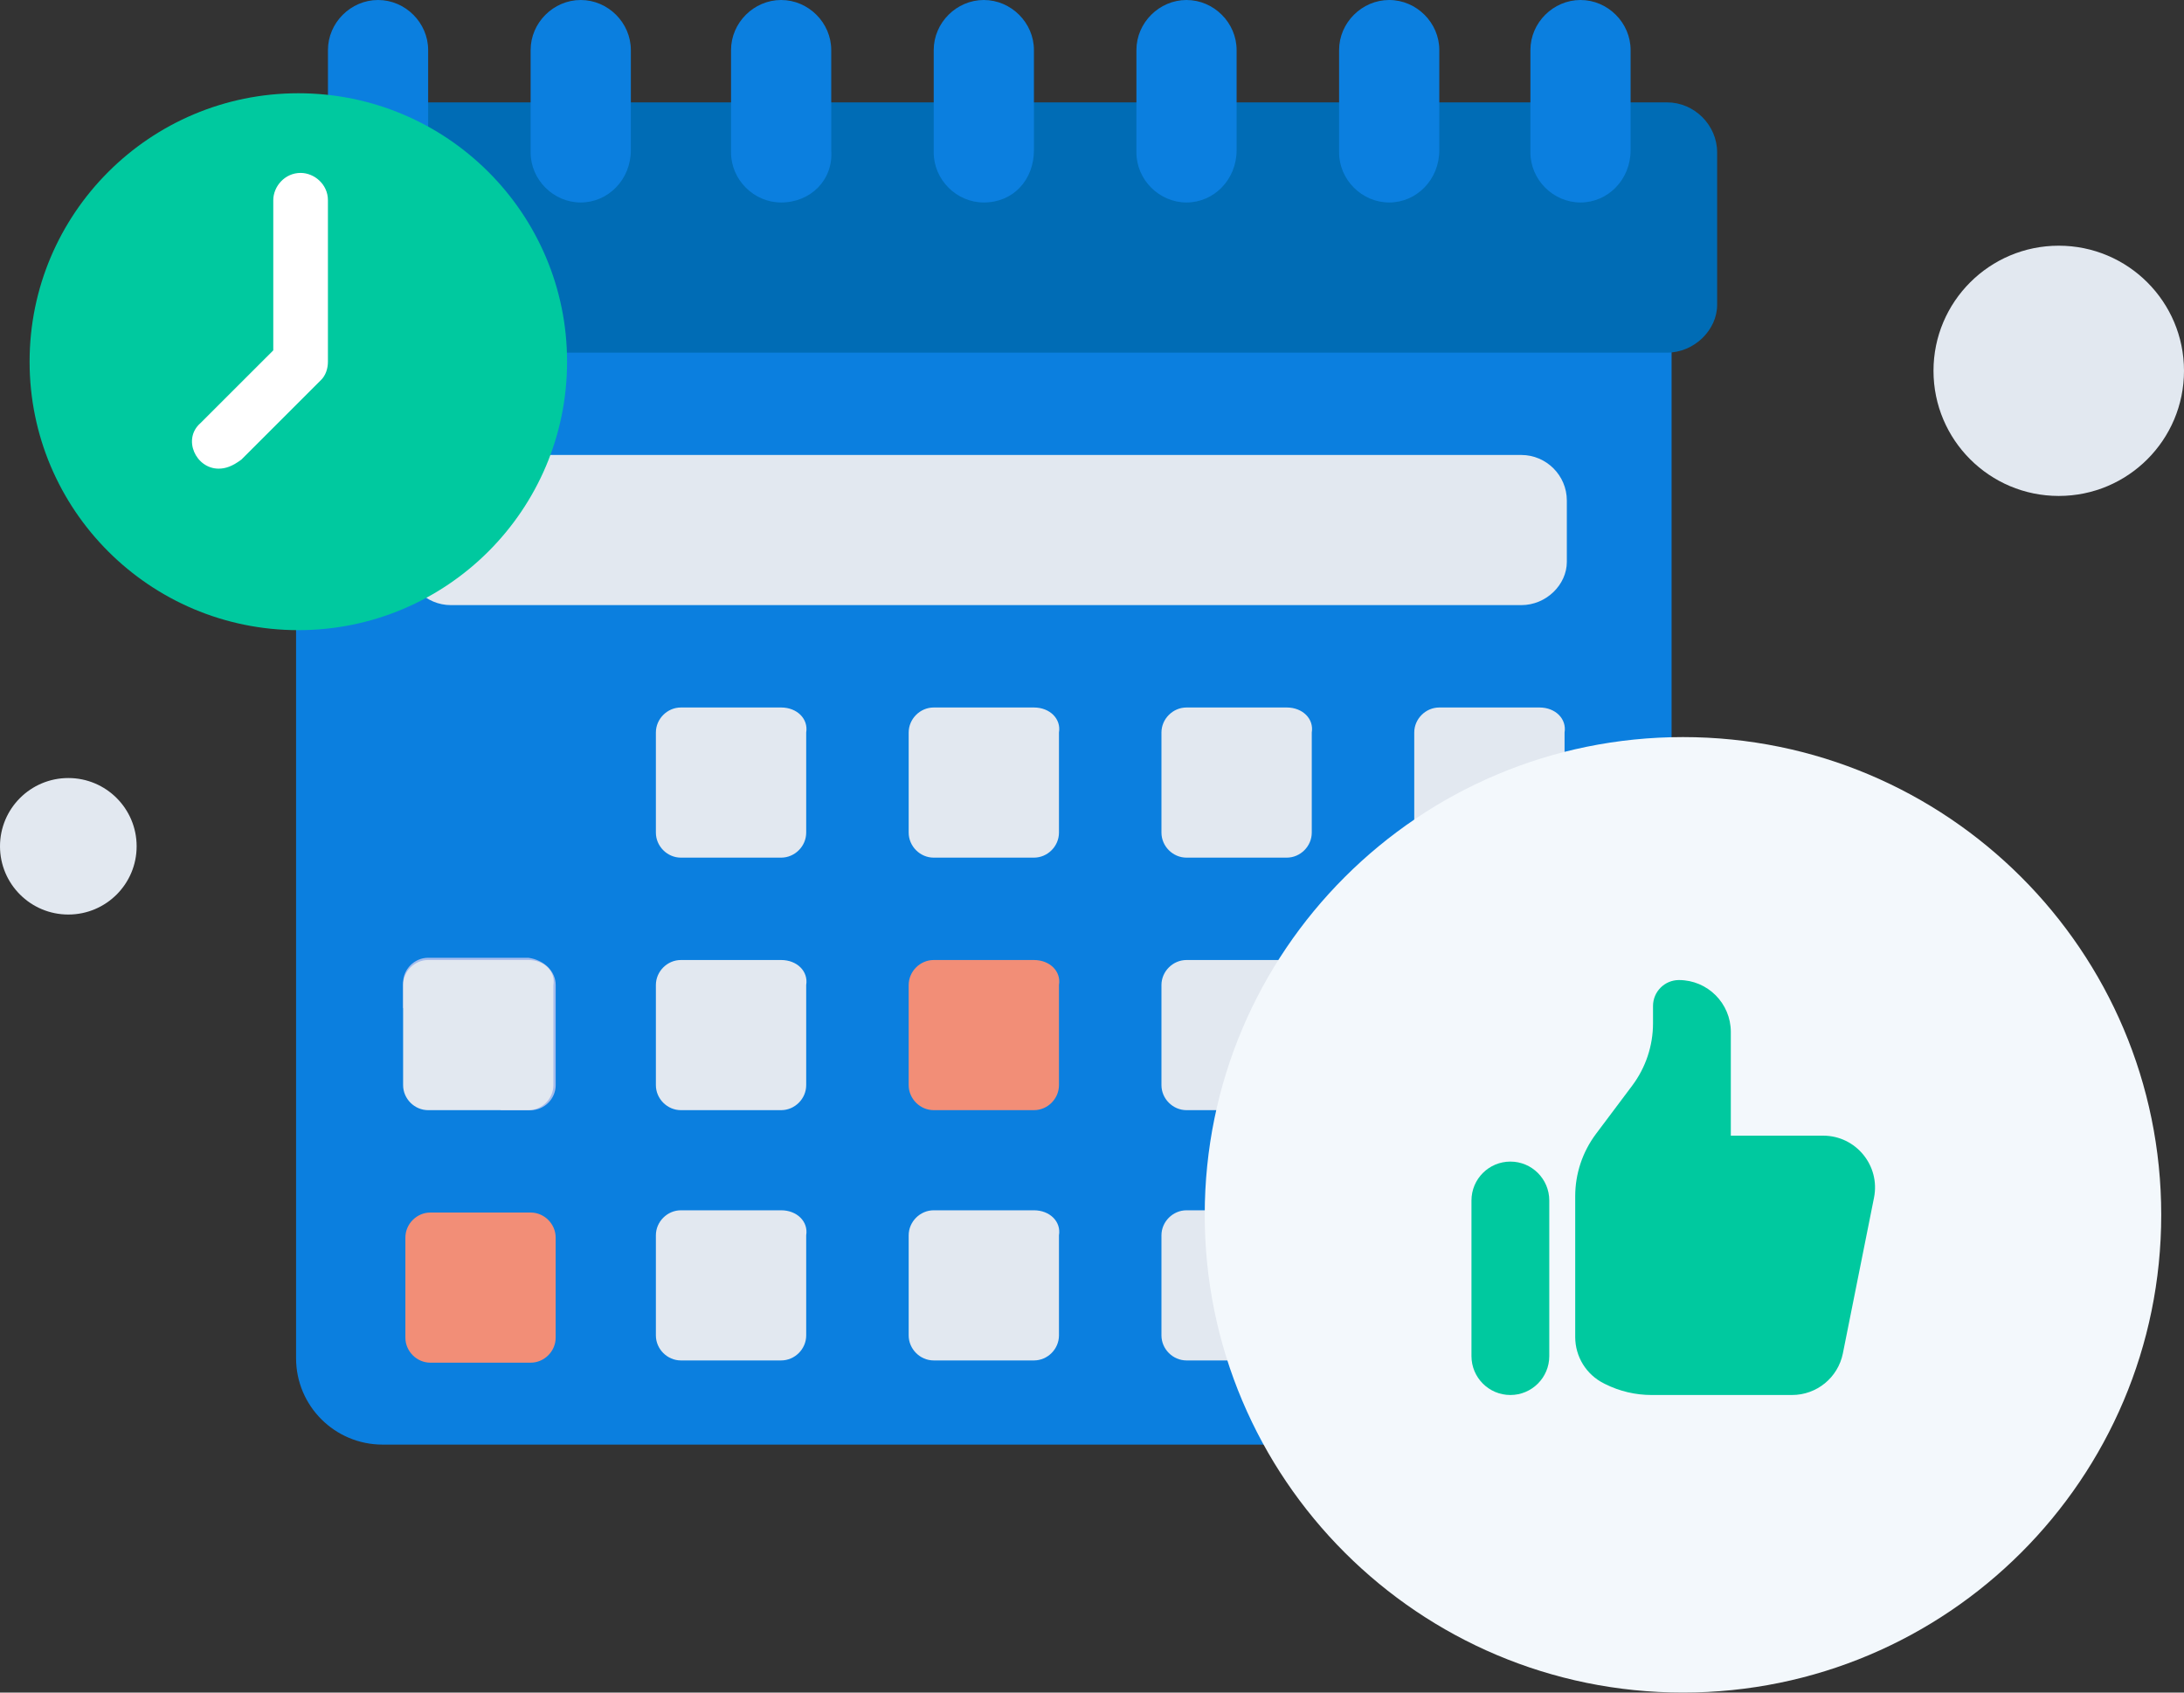 <svg width="80" height="62" viewBox="0 0 80 62" fill="none" xmlns="http://www.w3.org/2000/svg">
<rect x="0" y="0" width="80" height="62" fill="#333333" stroke="none"/>
<g clip-path="url(#clip0_379_984)">
<path d="M58.061 52.917H14.015C12.263 52.917 10.845 51.501 10.845 49.751V12.001C10.845 10.251 12.263 8.834 14.015 8.834H58.061C59.812 8.834 61.23 10.251 61.23 12.001V49.751C61.23 51.501 59.812 52.917 58.061 52.917Z" fill="#0B7FDF"/>
<path d="M75.412 18.167C77.946 18.167 80 16.115 80 13.583C80 11.052 77.946 9 75.412 9C72.878 9 70.824 11.052 70.824 13.583C70.824 16.115 72.878 18.167 75.412 18.167Z" fill="#E2E8F0"/>
<path d="M2.503 33.5C3.885 33.5 5.005 32.381 5.005 31C5.005 29.619 3.885 28.5 2.503 28.5C1.12 28.5 0 29.619 0 31C0 32.381 1.12 33.5 2.503 33.5Z" fill="#E2E8F0"/>
<path d="M61.064 12.917H11.095C10.094 12.917 9.26 12.083 9.26 11.083V5.583C9.26 4.583 10.094 3.75 11.095 3.75H61.064C62.065 3.75 62.899 4.583 62.899 5.583V11.167C62.899 12.083 62.065 12.917 61.064 12.917Z" fill="#006CB5"/>
<path d="M50.886 7.417C49.886 7.417 49.051 6.583 49.051 5.583V1.833C49.051 0.833 49.886 0 50.886 0C51.888 0 52.722 0.833 52.722 1.833V5.5C52.722 6.583 51.888 7.417 50.886 7.417Z" fill="#0B7FDF"/>
<path d="M55.724 22.166H16.517C15.599 22.166 14.849 21.416 14.849 20.499V18.333C14.849 17.416 15.599 16.666 16.517 16.666H55.724C56.642 16.666 57.393 17.416 57.393 18.333V20.583C57.393 21.416 56.642 22.166 55.724 22.166Z" fill="#E2E8F0"/>
<path d="M21.272 7.417C20.271 7.417 19.437 6.583 19.437 5.583V1.833C19.437 0.833 20.271 0 21.272 0C22.273 0 23.108 0.833 23.108 1.833V5.5C23.108 6.583 22.273 7.417 21.272 7.417Z" fill="#0B7FDF"/>
<path d="M13.848 7.417C12.847 7.417 12.013 6.583 12.013 5.583V1.833C12.013 0.833 12.847 0 13.848 0C14.849 0 15.683 0.833 15.683 1.833V5.5C15.683 6.583 14.849 7.417 13.848 7.417Z" fill="#0B7FDF"/>
<path d="M57.894 7.417C56.893 7.417 56.059 6.583 56.059 5.583V1.833C56.059 0.833 56.893 0 57.894 0C58.895 0 59.729 0.833 59.729 1.833V5.5C59.729 6.583 58.895 7.417 57.894 7.417Z" fill="#0B7FDF"/>
<path d="M28.613 7.417C27.612 7.417 26.778 6.583 26.778 5.583V1.833C26.778 0.833 27.612 0 28.613 0C29.614 0 30.448 0.833 30.448 1.833V5.5C30.532 6.583 29.698 7.417 28.613 7.417Z" fill="#0B7FDF"/>
<path d="M36.037 7.417C35.036 7.417 34.202 6.583 34.202 5.583V1.833C34.202 0.833 35.036 0 36.037 0C37.038 0 37.873 0.833 37.873 1.833V5.5C37.873 6.583 37.122 7.417 36.037 7.417Z" fill="#0B7FDF"/>
<path d="M43.462 7.417C42.461 7.417 41.627 6.583 41.627 5.583V1.833C41.627 0.833 42.461 0 43.462 0C44.463 0 45.297 0.833 45.297 1.833V5.5C45.297 6.583 44.463 7.417 43.462 7.417Z" fill="#0B7FDF"/>
<path d="M28.613 25.916H24.942C24.442 25.916 24.025 26.333 24.025 26.833V30.499C24.025 30.999 24.442 31.416 24.942 31.416H28.613C29.113 31.416 29.531 30.999 29.531 30.499V26.833C29.614 26.333 29.197 25.916 28.613 25.916Z" fill="#E2E8F0"/>
<path d="M37.873 25.916H34.202C33.702 25.916 33.285 26.333 33.285 26.833V30.499C33.285 30.999 33.702 31.416 34.202 31.416H37.873C38.373 31.416 38.79 30.999 38.79 30.499V26.833C38.874 26.333 38.457 25.916 37.873 25.916Z" fill="#E2E8F0"/>
<path d="M47.133 25.916H43.462C42.962 25.916 42.544 26.333 42.544 26.833V30.499C42.544 30.999 42.962 31.416 43.462 31.416H47.133C47.633 31.416 48.05 30.999 48.05 30.499V26.833C48.134 26.333 47.717 25.916 47.133 25.916Z" fill="#E2E8F0"/>
<path d="M56.392 25.916H52.722C52.221 25.916 51.804 26.333 51.804 26.833V30.499C51.804 30.999 52.221 31.416 52.722 31.416H56.392C56.893 31.416 57.31 30.999 57.31 30.499V26.833C57.393 26.333 56.976 25.916 56.392 25.916Z" fill="#E2E8F0"/>
<path d="M20.355 36.084V39.751C20.355 40.251 19.938 40.667 19.437 40.667H18.353C17.101 39.501 15.85 38.251 14.766 36.917V36.001C14.766 35.501 15.183 35.084 15.683 35.084H19.354C19.938 35.167 20.355 35.584 20.355 36.084Z" fill="#A5BCED"/>
<path d="M28.613 35.166H24.942C24.442 35.166 24.025 35.583 24.025 36.083V39.749C24.025 40.249 24.442 40.666 24.942 40.666H28.613C29.113 40.666 29.531 40.249 29.531 39.749V36.083C29.614 35.583 29.197 35.166 28.613 35.166Z" fill="#E2E8F0"/>
<path d="M37.873 35.166H34.202C33.702 35.166 33.285 35.583 33.285 36.083V39.749C33.285 40.249 33.702 40.666 34.202 40.666H37.873C38.373 40.666 38.79 40.249 38.79 39.749V36.083C38.874 35.583 38.457 35.166 37.873 35.166Z" fill="#F28E77"/>
<path d="M47.133 35.166H43.462C42.962 35.166 42.544 35.583 42.544 36.083V39.749C42.544 40.249 42.962 40.666 43.462 40.666H47.133C47.633 40.666 48.05 40.249 48.05 39.749V36.083C48.134 35.583 47.717 35.166 47.133 35.166Z" fill="#E2E8F0"/>
<path d="M28.613 44.334H24.942C24.442 44.334 24.025 44.751 24.025 45.251V48.917C24.025 49.417 24.442 49.834 24.942 49.834H28.613C29.113 49.834 29.531 49.417 29.531 48.917V45.251C29.614 44.751 29.197 44.334 28.613 44.334Z" fill="#E2E8F0"/>
<path d="M37.873 44.334H34.202C33.702 44.334 33.285 44.751 33.285 45.251V48.917C33.285 49.417 33.702 49.834 34.202 49.834H37.873C38.373 49.834 38.79 49.417 38.79 48.917V45.251C38.874 44.751 38.457 44.334 37.873 44.334Z" fill="#E2E8F0"/>
<path d="M47.133 44.334H43.462C42.962 44.334 42.544 44.751 42.544 45.251V48.917C42.544 49.417 42.962 49.834 43.462 49.834H47.133C47.633 49.834 48.05 49.417 48.05 48.917V45.251C48.134 44.751 47.717 44.334 47.133 44.334Z" fill="#E2E8F0"/>
<path d="M56.392 35.166H52.722C52.221 35.166 51.804 35.583 51.804 36.083V39.749C51.804 40.249 52.221 40.666 52.722 40.666H56.392C56.893 40.666 57.31 40.249 57.31 39.749V36.083C57.393 35.583 56.976 35.166 56.392 35.166Z" fill="#E2E8F0"/>
<path d="M19.354 35.166H15.683C15.183 35.166 14.766 35.583 14.766 36.083V39.749C14.766 40.249 15.183 40.666 15.683 40.666H19.354C19.854 40.666 20.271 40.249 20.271 39.749V36.083C20.355 35.583 19.938 35.166 19.354 35.166Z" fill="#E2E8F0"/>
<path d="M19.437 44.416H15.766C15.266 44.416 14.849 44.833 14.849 45.333V48.999C14.849 49.499 15.266 49.916 15.766 49.916H19.437C19.937 49.916 20.354 49.499 20.354 48.999V45.333C20.354 44.833 19.937 44.416 19.437 44.416Z" fill="#F28E77"/>
<path d="M10.928 23.083C16.364 23.083 20.772 18.68 20.772 13.249C20.772 7.819 16.364 3.416 10.928 3.416C5.492 3.416 1.084 7.819 1.084 13.249C1.084 18.68 5.492 23.083 10.928 23.083Z" fill="#00C99F"/>
<path d="M8.008 17.167C7.174 17.167 6.674 16.084 7.341 15.501L10.01 12.834V7.334C10.01 6.834 10.428 6.334 11.011 6.334C11.512 6.334 12.012 6.751 12.012 7.334V13.251C12.012 13.501 11.929 13.751 11.762 13.917L8.843 16.834C8.509 17.084 8.259 17.167 8.008 17.167Z" fill="white"/>
<path d="M61.648 62C71.323 62 79.166 54.165 79.166 44.5C79.166 34.835 71.323 27 61.648 27C51.973 27 44.129 34.835 44.129 44.5C44.129 54.165 51.973 62 61.648 62Z" fill="#F3F8FC"/>
<path d="M53.9 43.975C53.9 43.188 54.538 42.55 55.325 42.55C56.112 42.55 56.75 43.188 56.75 43.975V49.675C56.75 50.462 56.112 51.1 55.325 51.1C54.538 51.1 53.9 50.462 53.9 49.675V43.975Z" fill="#00C99F"/>
<path d="M57.7 43.817V48.976C57.7 49.696 58.106 50.354 58.75 50.675L58.797 50.699C59.325 50.963 59.907 51.1 60.497 51.1H65.642C66.548 51.1 67.328 50.461 67.505 49.573L68.645 43.873C68.88 42.697 67.981 41.6 66.782 41.6H63.4V37.8C63.4 36.751 62.549 35.9 61.5 35.9C60.975 35.9 60.55 36.326 60.55 36.85V37.484C60.55 38.306 60.283 39.106 59.79 39.764L58.46 41.537C57.967 42.195 57.7 42.995 57.7 43.817Z" fill="#00C99F"/>
</g>
<defs>
<clipPath id="clip0_379_984">
<rect width="80" height="62" fill="white"/>
</clipPath>
</defs>
</svg>
